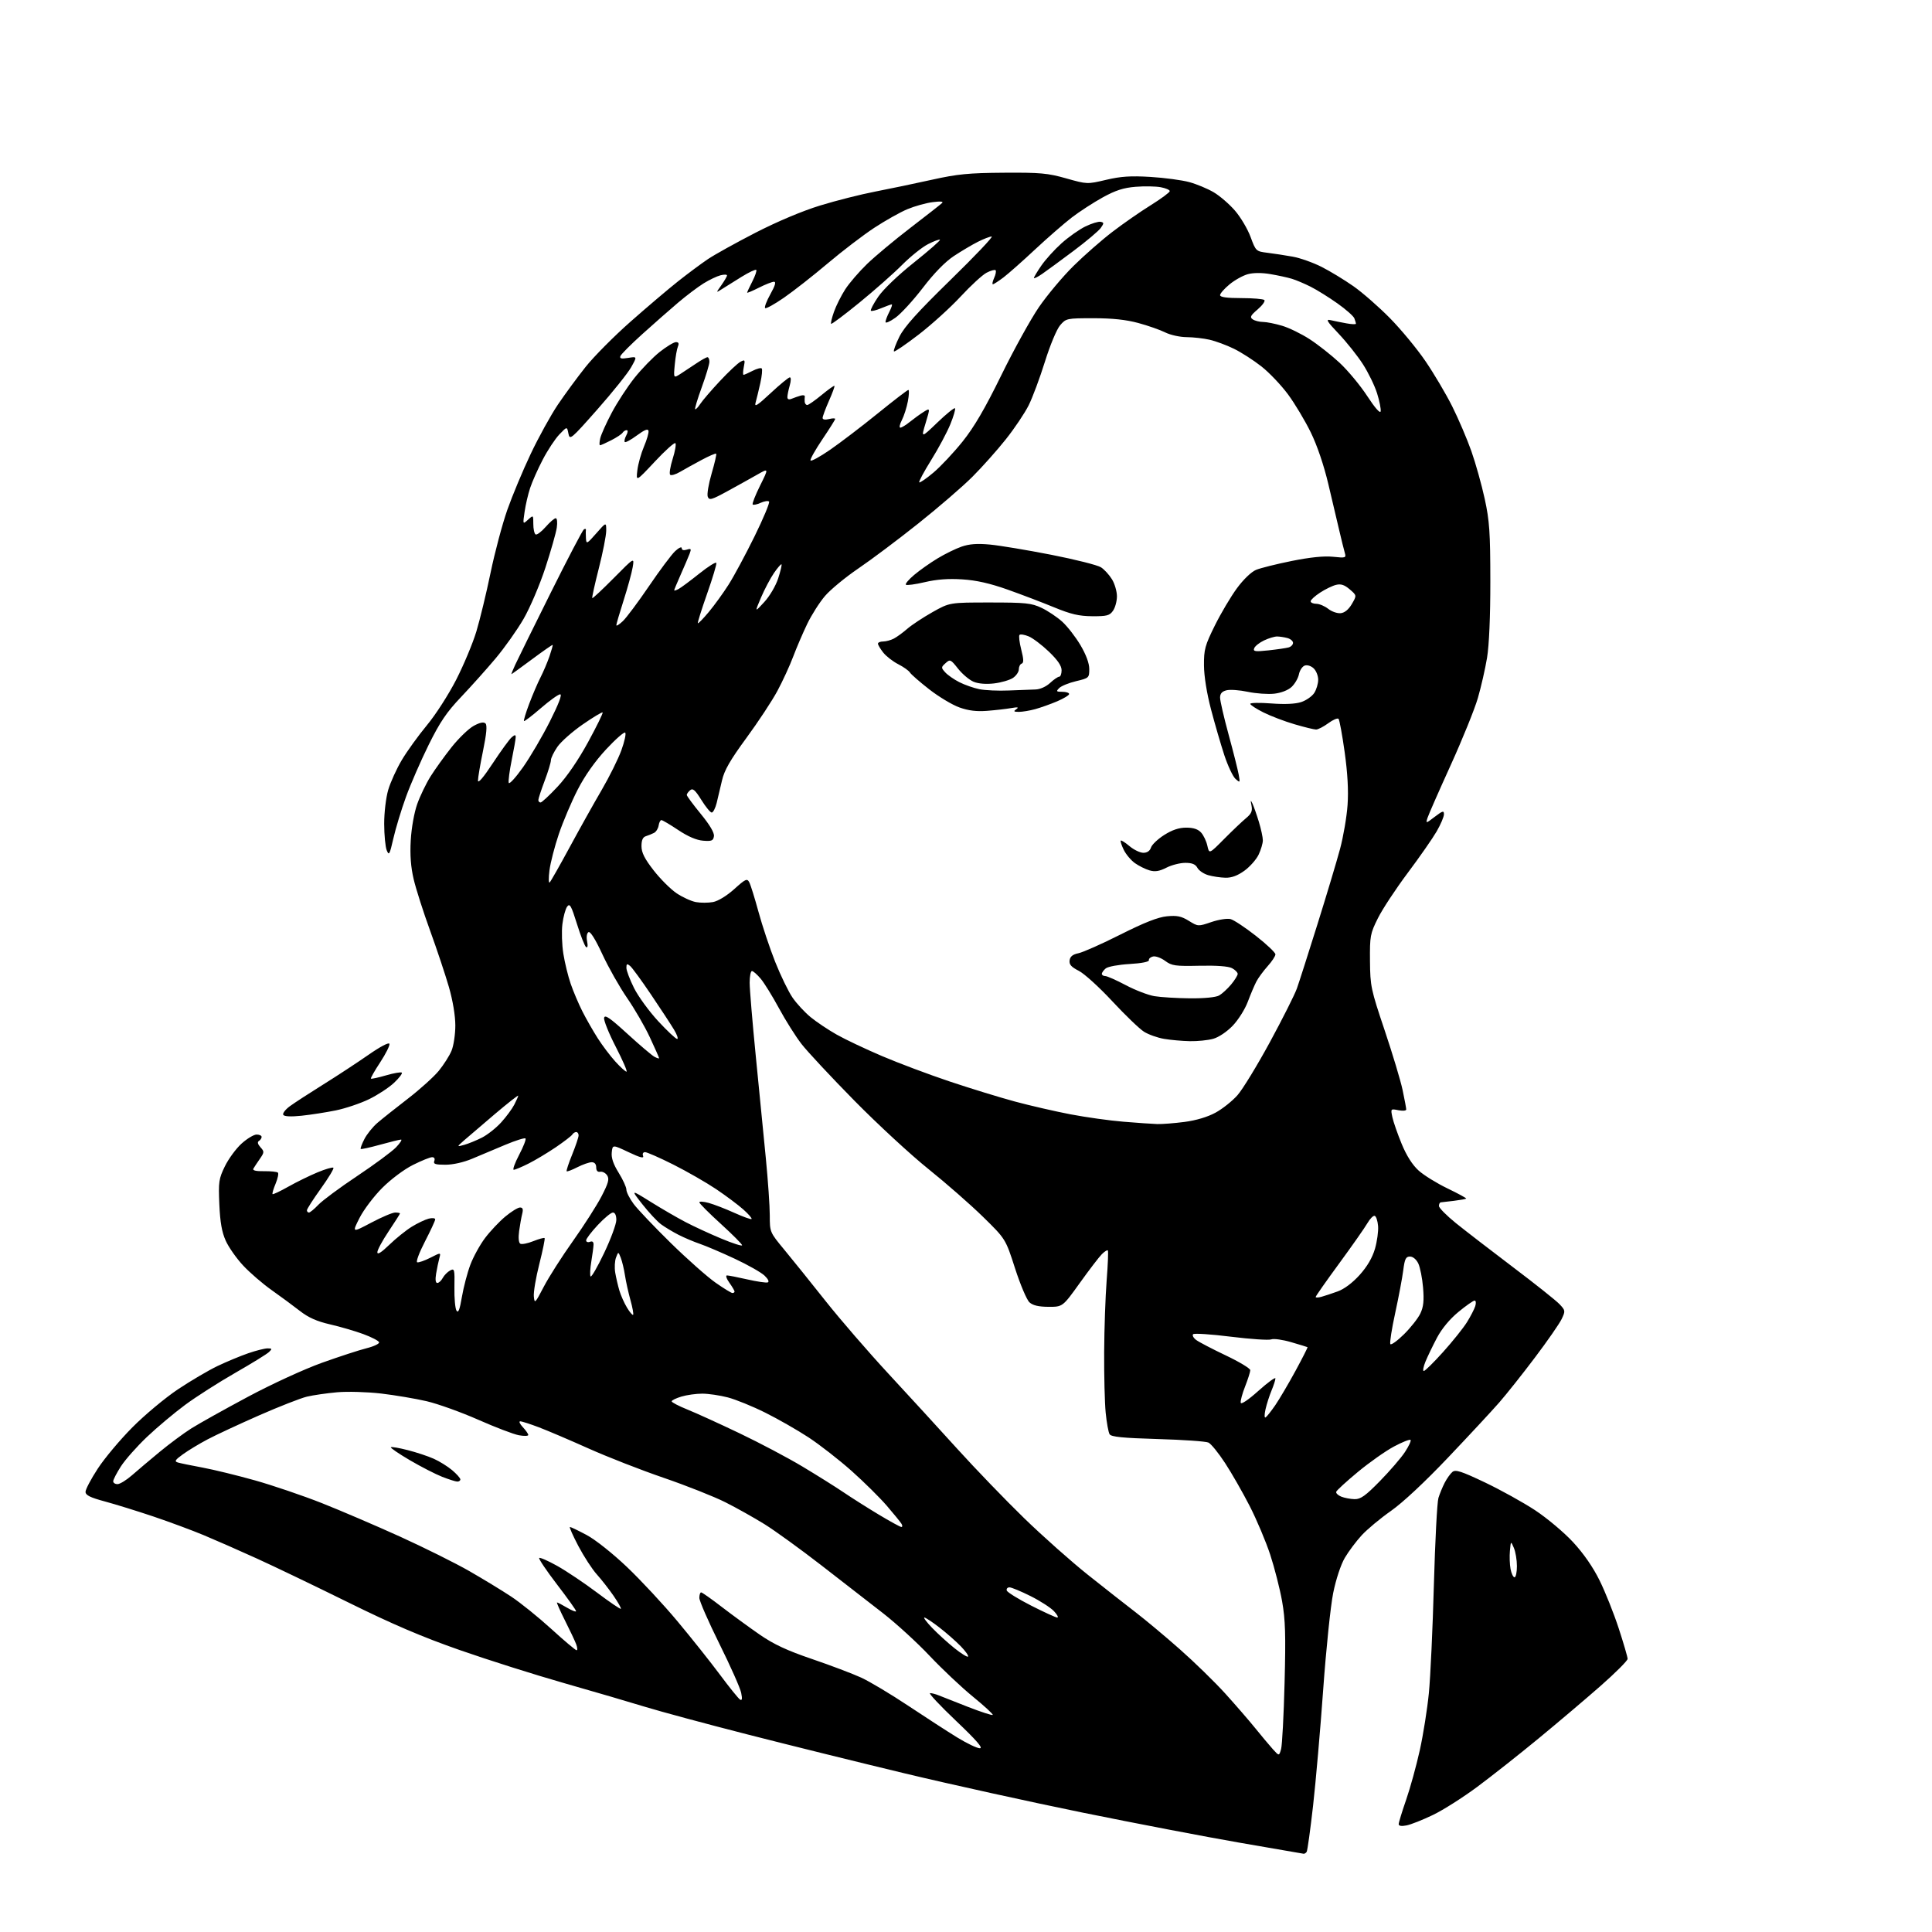 <?xml version="1.0" encoding="UTF-8" standalone="no"?>
<svg 
  version="1.1" 
  xmlns="http://www.w3.org/2000/svg" 
  xmlns:xlink="http://www.w3.org/1999/xlink" 
  xmlns:svg="http://www.w3.org/2000/svg"
  xmlns:rdf="http://www.w3.org/1999/02/22-rdf-syntax-ns#"
  xmlns:cc="http://creativecommons.org/ns#"
  xmlns:dc="http://purl.org/dc/elements/1.1/"
  viewBox="0 0 768 768"
  width="768"
  height="768"
>
<style>svg {background-color: white; }</style>"
<path stroke="none" fill="black" fill-rule="evenodd" d="M518.19,736.89C517.81,736.83 506.48,734.87 493.00,732.54C479.52,730.21 451.40,724.82 430.50,720.57C409.60,716.31 377.65,709.27 359.50,704.91C341.35,700.55 313.23,693.59 297.00,689.43C280.77,685.28 262.55,680.36 256.50,678.51C250.45,676.65 235.97,672.41 224.32,669.09C212.67,665.77 194.00,659.86 182.82,655.95C167.90,650.74 156.12,645.71 138.50,637.01C125.30,630.50 108.88,622.61 102.00,619.49C95.12,616.36 85.67,612.21 81.00,610.26C76.33,608.31 67.33,604.98 61.00,602.84C54.67,600.71 46.01,598.02 41.75,596.87C35.81,595.27 34.00,594.37 34.00,593.02C34.00,592.05 36.19,587.90 38.87,583.80C41.54,579.70 47.73,572.32 52.62,567.40C57.50,562.47 65.65,555.68 70.71,552.29C75.78,548.91 82.88,544.73 86.48,543.01C90.09,541.29 95.58,539.01 98.68,537.94C101.78,536.87 105.24,536.00 106.37,536.00C108.17,536.00 108.25,536.18 106.96,537.43C106.16,538.22 100.10,541.96 93.50,545.74C86.90,549.52 77.93,555.25 73.58,558.47C69.22,561.70 62.38,567.44 58.38,571.24C54.39,575.04 49.74,580.29 48.06,582.91C46.38,585.53 45.00,588.20 45.00,588.84C45.00,589.48 45.79,589.98 46.75,589.96C47.71,589.94 50.30,588.34 52.50,586.41C54.70,584.48 59.65,580.30 63.50,577.12C67.35,573.94 72.97,569.77 76.00,567.85C79.03,565.93 89.15,560.28 98.50,555.28C108.13,550.13 120.92,544.26 128.00,541.72C134.88,539.26 142.87,536.65 145.77,535.93C148.67,535.20 150.88,534.14 150.69,533.56C150.50,532.98 147.68,531.52 144.42,530.32C141.17,529.12 135.21,527.38 131.20,526.46C125.93,525.25 122.58,523.75 119.20,521.11C116.61,519.09 111.58,515.38 108.00,512.85C104.42,510.32 99.33,505.93 96.68,503.09C94.03,500.26 90.90,495.81 89.74,493.22C88.19,489.79 87.50,485.84 87.19,478.75C86.80,469.77 86.98,468.57 89.41,463.59C90.87,460.61 93.85,456.56 96.03,454.59C98.22,452.62 100.90,451.00 102.00,451.00C103.10,451.00 104.00,451.42 104.00,451.94C104.00,452.46 103.52,453.18 102.93,453.54C102.23,453.97 102.44,454.83 103.54,456.05C105.11,457.78 105.09,458.07 103.27,460.70C102.20,462.24 101.05,463.98 100.71,464.57C100.31,465.28 101.77,465.62 104.97,465.57C107.64,465.53 110.12,465.79 110.47,466.14C110.83,466.49 110.41,468.48 109.55,470.55C108.68,472.61 108.14,474.47 108.35,474.68C108.55,474.88 111.37,473.55 114.61,471.72C117.85,469.89 123.08,467.33 126.24,466.02C129.39,464.71 132.23,463.89 132.53,464.20C132.84,464.50 130.59,468.23 127.54,472.48C124.49,476.73 122.00,480.61 122.00,481.11C122.00,481.60 122.37,482.00 122.81,482.00C123.26,482.00 124.95,480.61 126.56,478.91C128.18,477.21 135.12,472.06 142.00,467.48C148.88,462.89 155.82,457.76 157.44,456.07C159.05,454.38 159.94,453.00 159.42,453.00C158.89,453.00 155.15,453.92 151.10,455.04C147.06,456.16 143.58,456.92 143.39,456.72C143.19,456.52 143.85,454.76 144.85,452.80C145.85,450.84 148.20,447.92 150.08,446.32C151.96,444.71 157.41,440.38 162.19,436.70C166.97,433.01 172.47,428.04 174.42,425.67C176.36,423.29 178.64,419.71 179.48,417.71C180.32,415.70 181.00,411.18 181.00,407.64C181.00,403.74 180.00,397.75 178.45,392.36C177.04,387.49 173.69,377.43 170.99,370.00C168.29,362.57 165.34,353.35 164.44,349.50C163.30,344.65 162.94,339.89 163.28,334.00C163.56,329.12 164.65,323.01 165.84,319.65C166.98,316.43 169.37,311.48 171.14,308.65C172.92,305.82 176.69,300.57 179.53,296.99C182.38,293.41 186.34,289.60 188.33,288.52C190.83,287.17 192.29,286.89 193.00,287.60C193.71,288.31 193.40,291.69 192.02,298.43C190.91,303.81 190.00,309.15 190.00,310.29C190.00,311.59 192.17,309.06 195.92,303.36C199.18,298.42 202.55,293.79 203.42,293.07C204.68,292.02 205.00,292.01 205.00,293.03C205.00,293.73 204.29,297.83 203.41,302.14C202.54,306.45 202.01,310.53 202.23,311.20C202.46,311.88 205.02,309.07 207.92,304.97C210.81,300.86 215.62,292.66 218.60,286.75C222.08,279.84 223.54,276.00 222.68,276.00C221.95,276.00 218.50,278.47 215.00,281.50C211.51,284.52 208.49,286.83 208.29,286.62C208.09,286.42 209.01,283.35 210.35,279.81C211.68,276.27 213.71,271.53 214.86,269.28C216.01,267.03 217.61,263.25 218.43,260.88C219.24,258.51 219.81,256.48 219.69,256.36C219.57,256.24 215.88,258.81 211.49,262.07C207.10,265.33 203.41,268.00 203.30,268.00C203.18,268.00 203.86,266.31 204.81,264.25C205.76,262.19 212.08,249.36 218.86,235.75C225.63,222.14 231.60,210.75 232.11,210.43C232.63,210.11 232.99,210.22 232.91,210.68C232.83,211.13 232.84,212.62 232.92,214.00C233.08,216.37 233.29,216.27 237.04,212.00C240.99,207.50 240.99,207.50 240.98,211.00C240.96,212.93 239.64,219.66 238.03,225.97C236.42,232.28 235.25,237.59 235.43,237.77C235.61,237.95 239.45,234.36 243.97,229.80C252.18,221.50 252.18,221.50 251.50,225.50C251.13,227.70 249.51,233.60 247.91,238.60C246.31,243.61 245.00,248.08 245.00,248.53C245.00,248.98 246.16,248.26 247.58,246.92C249.00,245.59 253.68,239.32 257.98,233.00C262.27,226.68 266.96,220.41 268.39,219.08C269.83,217.74 271.00,217.21 271.00,217.89C271.00,218.68 271.73,218.90 273.00,218.50C274.75,217.94 274.89,218.15 274.11,220.18C273.62,221.46 272.04,225.14 270.61,228.37C269.17,231.61 268.00,234.43 268.00,234.66C268.00,234.89 268.79,234.65 269.75,234.13C270.71,233.62 274.41,230.87 277.97,228.02C281.54,225.17 284.59,223.26 284.76,223.77C284.93,224.28 283.27,229.81 281.07,236.05C278.87,242.30 277.22,247.56 277.41,247.74C277.59,247.93 279.55,245.92 281.74,243.29C283.94,240.66 287.49,235.76 289.62,232.41C291.75,229.07 296.40,220.42 299.95,213.20C303.50,205.98 306.09,199.76 305.71,199.37C305.32,198.99 303.82,199.22 302.37,199.88C300.93,200.53 299.50,200.84 299.21,200.54C298.92,200.25 300.24,196.87 302.15,193.03C305.61,186.05 305.61,186.05 301.06,188.65C298.55,190.08 293.24,193.03 289.25,195.21C282.83,198.72 281.93,198.97 281.34,197.45C280.98,196.50 281.67,192.36 282.88,188.24C284.09,184.12 284.91,180.57 284.69,180.35C284.47,180.13 281.86,181.25 278.89,182.84C275.93,184.42 272.07,186.56 270.31,187.59C268.56,188.62 266.79,189.13 266.39,188.72C265.98,188.31 266.43,185.47 267.40,182.40C268.37,179.33 268.85,176.53 268.47,176.16C268.09,175.80 264.41,179.10 260.30,183.50C252.81,191.50 252.81,191.50 253.36,186.94C253.66,184.43 254.85,180.19 255.99,177.51C257.14,174.84 257.95,172.03 257.79,171.28C257.58,170.31 256.25,170.83 253.20,173.07C250.84,174.82 248.67,176.00 248.37,175.71C248.08,175.41 248.34,174.23 248.95,173.09C249.63,171.82 249.68,171.00 249.09,171.00C248.56,171.00 247.84,171.46 247.49,172.01C247.15,172.57 245.11,173.92 242.97,175.01C240.83,176.11 238.83,177.00 238.52,177.00C238.21,177.00 238.25,175.76 238.60,174.25C238.95,172.74 241.00,168.16 243.17,164.08C245.33,159.99 249.41,153.75 252.23,150.20C255.06,146.66 259.57,142.01 262.27,139.88C264.97,137.75 267.86,136.00 268.70,136.00C269.76,136.00 269.99,136.53 269.48,137.75C269.07,138.71 268.51,141.96 268.23,144.96C267.72,150.41 267.72,150.41 270.61,148.55C272.20,147.52 275.07,145.63 276.98,144.34C278.90,143.05 280.81,142.00 281.23,142.00C281.65,142.00 282.00,142.81 282.00,143.81C282.00,144.80 280.63,149.36 278.96,153.94C277.29,158.52 276.11,162.44 276.33,162.66C276.55,162.88 277.46,161.94 278.36,160.57C279.26,159.20 282.77,155.11 286.16,151.49C289.55,147.86 293.22,144.42 294.31,143.83C296.14,142.86 296.25,143.02 295.67,145.89C295.33,147.60 295.29,149.00 295.57,149.00C295.86,149.00 297.47,148.29 299.14,147.43C300.82,146.56 302.46,146.13 302.79,146.46C303.13,146.79 302.88,149.41 302.24,152.28C301.60,155.15 300.76,158.62 300.37,160.00C299.80,162.02 300.96,161.29 306.37,156.25C310.06,152.81 313.48,150.00 313.97,150.00C314.48,150.00 314.47,151.37 313.93,153.24C313.42,155.03 313.00,157.10 313.00,157.85C313.00,158.76 313.59,158.97 314.75,158.49C315.71,158.10 317.31,157.54 318.29,157.26C319.28,156.98 320.01,157.14 319.92,157.62C319.84,158.11 319.82,159.06 319.88,159.75C319.95,160.44 320.40,161.00 320.89,161.00C321.38,161.00 323.94,159.21 326.59,157.03C329.23,154.85 331.53,153.20 331.71,153.38C331.88,153.55 330.90,156.25 329.51,159.37C328.13,162.50 327.00,165.54 327.00,166.14C327.00,166.79 327.99,166.97 329.50,166.59C330.87,166.24 332.00,166.22 332.00,166.53C332.00,166.84 329.72,170.47 326.93,174.60C324.15,178.73 322.01,182.52 322.18,183.03C322.36,183.54 325.88,181.62 330.00,178.78C334.12,175.93 342.66,169.42 348.97,164.30C355.28,159.19 360.73,155.00 361.09,155.00C361.45,155.00 361.36,157.02 360.90,159.49C360.44,161.95 359.36,165.33 358.51,166.99C357.65,168.64 357.38,170.00 357.90,170.00C358.42,170.00 360.12,168.97 361.67,167.71C363.23,166.45 365.69,164.67 367.14,163.75C369.79,162.09 369.79,162.09 367.96,168.15C366.12,174.20 366.12,174.20 372.60,167.98C376.17,164.55 379.33,161.99 379.62,162.29C379.91,162.58 379.08,165.45 377.77,168.66C376.46,171.87 373.04,178.27 370.16,182.88C367.29,187.49 365.15,191.48 365.41,191.74C365.67,192.00 368.21,190.26 371.06,187.86C373.91,185.46 379.12,179.91 382.64,175.52C387.26,169.75 391.52,162.46 398.03,149.17C402.98,139.06 409.71,126.88 412.99,122.09C416.28,117.30 422.46,109.93 426.73,105.72C431.00,101.50 437.96,95.41 442.18,92.18C446.40,88.94 453.26,84.17 457.43,81.58C461.59,78.98 465.00,76.46 465.00,75.97C465.00,75.49 463.38,74.79 461.40,74.42C459.43,74.05 454.95,73.97 451.45,74.25C446.63,74.64 443.48,75.65 438.37,78.46C434.67,80.50 429.12,84.10 426.03,86.47C422.95,88.85 416.39,94.56 411.46,99.16C406.53,103.77 400.88,108.77 398.91,110.27C396.93,111.77 395.03,113.00 394.68,113.00C394.33,113.00 394.56,111.87 395.18,110.50C395.81,109.12 396.07,107.74 395.76,107.42C395.44,107.11 393.84,107.55 392.20,108.40C390.56,109.24 385.91,113.52 381.86,117.89C377.81,122.26 370.30,129.06 365.17,133.01C360.04,136.95 355.63,139.96 355.36,139.69C355.09,139.42 356.06,136.79 357.52,133.85C359.51,129.86 364.68,124.12 377.84,111.27C387.55,101.80 394.92,94.04 394.21,94.02C393.50,94.01 391.03,94.96 388.71,96.13C386.39,97.30 382.10,99.85 379.16,101.79C375.74,104.05 371.31,108.58 366.85,114.41C363.02,119.41 358.11,124.76 355.94,126.30C353.77,127.85 352.00,128.61 352.00,128.01C352.00,127.40 352.69,125.57 353.53,123.95C354.36,122.33 354.80,121.00 354.49,121.00C354.19,121.00 352.31,121.68 350.31,122.51C348.32,123.35 346.46,123.80 346.19,123.52C345.91,123.24 347.21,120.75 349.09,117.99C351.10,115.04 356.95,109.42 363.30,104.37C369.24,99.63 373.89,95.56 373.65,95.31C373.40,95.06 371.27,95.84 368.93,97.04C366.58,98.23 361.93,101.96 358.58,105.32C355.24,108.68 347.62,115.41 341.65,120.28C335.68,125.15 330.61,128.95 330.39,128.72C330.16,128.50 330.67,126.35 331.52,123.95C332.36,121.55 334.37,117.54 335.98,115.04C337.59,112.54 341.52,107.98 344.70,104.91C347.89,101.83 355.68,95.34 362.00,90.49C368.32,85.64 373.95,81.23 374.50,80.70C375.14,80.08 373.79,79.96 370.72,80.36C368.09,80.69 363.59,81.95 360.72,83.15C357.85,84.34 351.90,87.69 347.50,90.58C343.10,93.48 334.77,99.84 329.00,104.72C323.23,109.60 315.41,115.73 311.63,118.34C307.85,120.96 304.48,122.81 304.14,122.47C303.79,122.12 304.74,119.63 306.25,116.92C308.14,113.54 308.58,112.00 307.67,112.00C306.94,112.00 304.24,113.06 301.67,114.36C299.10,115.66 297.00,116.55 297.00,116.32C297.00,116.10 297.93,114.09 299.07,111.86C300.21,109.63 300.91,107.57 300.62,107.29C300.33,107.00 297.72,108.23 294.80,110.03C291.89,111.82 288.38,114.01 287.02,114.89C284.53,116.50 284.53,116.50 286.77,113.35C287.99,111.61 289.00,109.87 289.00,109.49C289.00,109.10 287.84,109.07 286.42,109.43C285.00,109.79 281.96,111.24 279.67,112.66C277.38,114.09 272.80,117.54 269.50,120.35C266.20,123.15 259.82,128.76 255.32,132.82C250.82,136.88 246.91,140.80 246.63,141.53C246.24,142.54 246.97,142.72 249.71,142.27C253.30,141.69 253.30,141.69 250.90,145.97C249.58,148.33 243.55,155.86 237.50,162.71C226.92,174.69 226.48,175.06 225.95,172.33C225.41,169.50 225.41,169.50 222.36,172.69C220.68,174.44 217.71,178.94 215.76,182.69C213.80,186.43 211.54,191.53 210.73,194.00C209.91,196.47 208.92,200.75 208.53,203.49C207.80,208.49 207.80,208.49 209.90,206.59C212.00,204.69 212.00,204.70 212.00,208.29C212.00,210.26 212.40,212.13 212.90,212.44C213.39,212.74 215.18,211.42 216.87,209.50C218.56,207.57 220.37,206.00 220.91,206.00C221.46,206.00 221.64,207.62 221.33,209.75C221.03,211.81 218.98,219.01 216.78,225.74C214.57,232.49 210.69,241.58 208.14,246.00C205.59,250.41 200.57,257.49 197.00,261.74C193.43,265.99 187.25,272.88 183.29,277.06C177.56,283.08 174.91,286.99 170.41,296.07C167.30,302.36 163.23,311.68 161.38,316.79C159.52,321.91 157.27,329.33 156.37,333.29C154.89,339.77 154.63,340.24 153.73,338.00C153.18,336.62 152.73,331.90 152.72,327.50C152.71,323.03 153.42,317.07 154.32,314.00C155.21,310.98 157.64,305.63 159.72,302.13C161.80,298.63 166.30,292.40 169.71,288.28C173.17,284.13 178.34,276.07 181.37,270.15C184.36,264.29 187.96,255.68 189.37,251.00C190.78,246.32 193.32,235.85 195.00,227.72C196.68,219.59 199.68,208.34 201.65,202.72C203.63,197.10 207.81,187.07 210.96,180.44C214.10,173.81 218.96,165.01 221.75,160.87C224.54,156.74 229.49,150.00 232.76,145.89C236.02,141.78 244.05,133.69 250.60,127.91C257.14,122.13 265.65,114.91 269.50,111.86C273.35,108.81 278.68,104.85 281.34,103.05C284.00,101.25 292.55,96.51 300.34,92.50C308.99,88.06 318.97,83.85 326.00,81.70C332.32,79.75 342.23,77.25 348.00,76.14C353.77,75.02 363.90,72.91 370.50,71.44C380.63,69.19 385.07,68.76 399.00,68.66C413.52,68.56 416.50,68.83 423.83,70.91C432.13,73.25 432.18,73.26 439.69,71.49C445.57,70.10 449.47,69.85 457.37,70.33C462.94,70.67 469.87,71.60 472.76,72.39C475.66,73.18 480.01,74.99 482.43,76.41C484.85,77.83 488.68,81.13 490.93,83.74C493.19,86.36 495.98,91.07 497.13,94.21C499.21,99.85 499.29,99.92 503.87,100.49C506.42,100.81 510.91,101.49 513.85,102.02C516.79,102.54 521.97,104.38 525.35,106.09C528.73,107.80 534.42,111.26 538.00,113.77C541.58,116.28 548.10,121.98 552.50,126.45C556.90,130.92 563.26,138.60 566.62,143.53C569.99,148.47 574.78,156.55 577.26,161.50C579.74,166.45 583.17,174.47 584.88,179.31C586.59,184.16 588.98,192.71 590.20,198.31C592.11,207.12 592.41,211.56 592.43,231.00C592.44,245.11 591.95,256.48 591.12,261.50C590.39,265.90 588.75,273.10 587.47,277.50C586.19,281.90 581.34,293.89 576.68,304.14C572.02,314.39 567.87,323.83 567.46,325.11C566.73,327.42 566.77,327.41 570.36,324.67C573.50,322.28 574.00,322.14 573.99,323.70C573.99,324.69 572.68,327.75 571.09,330.50C569.50,333.25 564.33,340.68 559.59,347.00C554.86,353.32 549.52,361.42 547.74,365.00C544.68,371.14 544.51,372.06 544.59,382.00C544.68,392.01 544.95,393.29 550.40,409.50C553.54,418.85 556.77,429.57 557.56,433.32C558.35,437.06 559.00,440.54 559.00,441.04C559.00,441.54 557.60,441.67 555.89,441.33C552.80,440.71 552.78,440.73 553.49,444.10C553.89,445.97 555.55,450.74 557.18,454.70C559.12,459.41 561.45,463.07 563.91,465.30C565.99,467.18 571.17,470.38 575.43,472.43C579.69,474.48 583.02,476.30 582.84,476.47C582.65,476.64 580.48,477.03 578.00,477.34C575.52,477.65 573.16,477.92 572.75,477.95C572.34,477.98 572.00,478.62 572.00,479.39C572.00,480.15 575.04,483.22 578.75,486.22C582.46,489.21 592.71,497.11 601.51,503.77C610.32,510.42 618.61,517.03 619.94,518.44C622.28,520.92 622.31,521.13 620.77,524.36C619.89,526.20 615.13,533.06 610.19,539.60C605.26,546.15 598.86,554.20 595.98,557.50C593.10,560.80 583.96,570.64 575.66,579.37C566.45,589.08 557.61,597.33 552.93,600.61C548.73,603.55 543.49,607.91 541.29,610.30C539.10,612.68 536.08,616.72 534.58,619.27C532.99,621.99 531.07,627.78 529.97,633.21C528.93,638.32 527.14,655.55 526.00,671.50C524.86,687.45 523.04,708.31 521.96,717.86C520.87,727.41 519.74,735.62 519.43,736.11C519.13,736.60 518.57,736.95 518.19,736.89zM559.16,725.62C557.11,726.03 556.00,725.85 556.00,725.12C556.00,724.50 557.33,720.15 558.96,715.45C560.59,710.76 563.03,701.87 564.40,695.71C565.76,689.54 567.38,679.33 568.00,673.00C568.62,666.67 569.52,647.33 569.99,630.00C570.47,612.67 571.28,597.12 571.80,595.44C572.32,593.76 573.45,591.03 574.31,589.37C575.17,587.71 576.54,585.79 577.37,585.11C578.60,584.09 580.88,584.82 590.24,589.27C596.50,592.25 605.49,597.23 610.22,600.34C614.95,603.46 621.74,609.16 625.31,613.02C629.49,617.53 633.26,622.97 635.87,628.27C638.11,632.80 641.53,641.36 643.47,647.31C645.41,653.25 647.00,658.70 647.00,659.42C647.00,660.14 642.16,664.98 636.25,670.18C630.34,675.37 619.20,684.81 611.50,691.15C603.80,697.49 592.86,706.12 587.19,710.33C581.52,714.54 573.61,719.56 569.60,721.48C565.60,723.41 560.90,725.27 559.16,725.62zM509.25,695.30C509.68,693.76 510.31,681.92 510.64,669.00C511.14,649.84 510.95,643.84 509.65,636.50C508.77,631.55 506.64,623.23 504.93,618.00C503.21,612.77 499.54,604.08 496.78,598.69C494.01,593.29 489.61,585.59 486.99,581.59C484.38,577.58 481.40,573.92 480.37,573.44C479.34,572.96 470.27,572.33 460.21,572.04C446.26,571.63 441.72,571.18 441.08,570.13C440.62,569.38 439.92,565.55 439.53,561.63C439.14,557.71 438.87,546.85 438.92,537.50C438.97,528.15 439.42,515.33 439.91,509.00C440.41,502.68 440.62,497.30 440.38,497.06C440.14,496.81 439.07,497.49 438.00,498.56C436.93,499.62 432.99,504.77 429.24,510.00C422.43,519.50 422.43,519.50 416.79,519.48C412.85,519.46 410.58,518.93 409.23,517.70C408.16,516.74 405.59,510.67 403.51,504.23C399.74,492.50 399.74,492.50 390.75,483.70C385.81,478.86 376.08,470.34 369.14,464.77C362.19,459.21 348.93,446.97 339.68,437.58C330.43,428.18 320.95,418.02 318.61,415.00C316.27,411.98 312.24,405.58 309.65,400.79C307.06,396.00 303.79,390.71 302.38,389.04C300.97,387.37 299.41,386.00 298.91,386.00C298.41,386.00 298.00,388.08 298.00,390.62C298.00,393.16 299.10,406.32 300.44,419.87C301.79,433.41 303.59,451.71 304.44,460.52C305.30,469.34 306.00,479.53 306.00,483.18C306.00,489.79 306.03,489.85 311.75,496.76C314.91,500.58 322.28,509.73 328.12,517.10C333.96,524.47 345.21,537.48 353.12,546.02C361.03,554.56 373.40,568.06 380.61,576.02C387.83,583.98 399.75,596.35 407.11,603.50C414.48,610.65 425.90,620.80 432.50,626.05C439.10,631.30 447.65,638.02 451.50,640.97C455.35,643.93 463.23,650.51 469.00,655.61C474.77,660.70 482.89,668.61 487.03,673.18C491.17,677.76 496.56,683.98 499.00,687.00C501.44,690.02 504.57,693.76 505.95,695.30C508.46,698.09 508.46,698.09 509.25,695.30zM389.50,694.96C390.92,694.96 388.16,691.78 380.00,684.03C373.68,678.02 369.04,673.07 369.70,673.05C370.36,673.02 371.94,673.43 373.20,673.95C374.47,674.47 379.70,676.53 384.83,678.53C389.97,680.53 394.37,681.96 394.63,681.71C394.88,681.46 391.35,678.20 386.79,674.48C382.23,670.76 374.47,663.44 369.55,658.23C364.63,653.01 356.30,645.39 351.05,641.30C345.80,637.21 334.75,628.63 326.50,622.24C318.25,615.85 308.10,608.50 303.94,605.91C299.78,603.33 292.74,599.38 288.30,597.15C283.86,594.92 272.86,590.56 263.86,587.47C254.86,584.39 241.43,579.14 234.00,575.81C226.57,572.48 217.68,568.69 214.23,567.38C210.78,566.07 207.44,565.00 206.80,565.00C206.17,565.00 206.63,566.04 207.83,567.31C209.02,568.59 210.00,569.99 210.00,570.43C210.00,570.86 208.31,570.91 206.25,570.53C204.19,570.15 196.92,567.38 190.09,564.36C183.27,561.35 174.04,558.04 169.59,557.00C165.14,555.97 157.00,554.60 151.50,553.95C145.97,553.31 138.15,553.08 134.00,553.45C129.88,553.82 124.47,554.60 122.00,555.19C119.53,555.78 110.97,559.13 103.00,562.63C95.03,566.14 85.80,570.43 82.50,572.18C79.20,573.92 74.79,576.59 72.71,578.10C69.58,580.36 69.23,580.93 70.71,581.37C71.69,581.66 76.12,582.57 80.54,583.39C84.96,584.21 94.37,586.51 101.45,588.50C108.53,590.50 120.43,594.55 127.91,597.50C135.38,600.46 149.41,606.47 159.09,610.86C168.76,615.26 181.13,621.41 186.59,624.55C192.04,627.68 199.51,632.22 203.18,634.65C206.85,637.07 214.04,642.87 219.15,647.53C224.26,652.19 228.78,656.00 229.20,656.00C229.61,656.00 229.54,654.92 229.04,653.60C228.54,652.28 226.52,648.00 224.55,644.10C222.58,640.19 221.18,637.00 221.43,637.00C221.68,637.00 223.49,637.94 225.44,639.10C227.40,640.25 229.00,640.87 229.00,640.46C229.00,640.05 225.58,635.26 221.39,629.80C217.21,624.34 214.04,619.63 214.34,619.32C214.65,619.02 217.87,620.44 221.51,622.47C225.15,624.51 232.24,629.26 237.27,633.04C242.30,636.83 246.59,639.74 246.80,639.53C247.02,639.32 245.71,636.99 243.90,634.36C242.09,631.73 239.10,627.91 237.26,625.86C235.41,623.82 232.11,618.74 229.91,614.58C227.72,610.41 226.21,607.00 226.57,607.00C226.93,607.00 229.92,608.44 233.22,610.20C236.64,612.02 243.52,617.48 249.22,622.90C254.72,628.13 263.75,637.83 269.28,644.46C274.81,651.08 282.42,660.64 286.18,665.70C289.94,670.76 293.54,675.21 294.17,675.60C294.99,676.11 295.12,675.35 294.63,672.92C294.26,671.06 290.37,662.30 285.98,653.46C281.59,644.61 278.00,636.39 278.00,635.19C278.00,633.98 278.32,633.00 278.71,633.00C279.10,633.00 282.81,635.61 286.96,638.81C291.11,642.00 297.88,646.94 302.00,649.79C307.61,653.66 312.84,656.10 322.80,659.49C330.11,661.98 338.88,665.30 342.30,666.86C345.71,668.43 354.12,673.46 361.00,678.04C367.88,682.62 376.65,688.30 380.50,690.66C384.35,693.02 388.40,694.96 389.50,694.96zM384.81,658.52C385.12,658.22 383.82,656.37 381.93,654.42C380.04,652.47 376.21,649.10 373.41,646.94C370.61,644.77 367.93,643.00 367.45,643.00C366.98,643.00 368.37,644.85 370.55,647.12C372.72,649.38 376.70,653.00 379.38,655.15C382.07,657.31 384.51,658.82 384.81,658.52zM420.28,643.00C420.87,643.00 420.28,641.86 418.97,640.47C417.66,639.07 413.47,636.37 409.66,634.47C405.85,632.56 402.08,631.00 401.28,631.00C400.49,631.00 400.00,631.56 400.20,632.25C400.40,632.94 404.77,635.64 409.89,638.25C415.02,640.86 419.70,643.00 420.28,643.00zM602.05,627.00C602.57,627.00 603.00,625.00 603.00,622.57C603.00,620.13 602.45,616.86 601.79,615.32C600.58,612.50 600.58,612.50 600.22,616.46C600.02,618.63 600.13,621.89 600.47,623.71C600.81,625.52 601.52,627.00 602.05,627.00zM358.31,607.00C358.75,607.00 358.78,606.44 358.37,605.75C357.96,605.06 355.35,601.85 352.56,598.61C349.78,595.37 343.45,589.11 338.50,584.70C333.55,580.30 325.86,574.31 321.42,571.39C316.97,568.48 309.22,564.04 304.18,561.54C299.15,559.03 292.45,556.31 289.31,555.49C286.16,554.67 281.59,554.00 279.16,554.00C276.72,554.00 272.99,554.52 270.87,555.16C268.74,555.80 267.00,556.65 267.00,557.05C267.00,557.46 269.81,558.92 273.25,560.31C276.69,561.69 286.02,565.95 294.00,569.76C301.98,573.57 313.23,579.52 319.00,582.98C324.77,586.44 332.08,591.02 335.24,593.16C338.39,595.30 344.69,599.29 349.24,602.03C353.78,604.76 357.86,607.00 358.31,607.00zM538.47,595.94C540.87,595.99 542.79,594.62 548.54,588.75C552.45,584.76 556.92,579.58 558.47,577.23C560.02,574.88 561.03,572.70 560.72,572.38C560.40,572.07 557.43,573.25 554.11,575.02C550.80,576.79 544.35,581.33 539.79,585.11C535.23,588.89 531.35,592.44 531.17,593.00C530.98,593.55 531.88,594.42 533.17,594.94C534.45,595.45 536.83,595.90 538.47,595.94zM181.75,588.95C181.06,588.93 178.37,588.07 175.76,587.05C173.15,586.03 167.39,583.07 162.96,580.48C158.53,577.88 155.12,575.55 155.37,575.30C155.62,575.05 158.63,575.56 162.05,576.44C165.48,577.31 170.13,578.85 172.39,579.86C174.65,580.86 177.96,582.92 179.75,584.43C181.54,585.94 183.00,587.59 183.00,588.09C183.00,588.59 182.44,588.98 181.75,588.95zM503.10,563.44C503.58,563.14 505.31,560.96 506.94,558.59C508.57,556.21 512.18,550.09 514.96,544.98C517.74,539.86 519.90,535.61 519.76,535.52C519.62,535.43 516.72,534.54 513.32,533.55C509.93,532.55 506.33,532.04 505.33,532.43C504.33,532.81 497.11,532.33 489.30,531.36C481.48,530.38 474.73,529.94 474.29,530.37C473.86,530.81 474.40,531.84 475.50,532.66C476.60,533.48 481.89,536.24 487.25,538.79C492.61,541.33 497.00,543.98 497.00,544.67C497.00,545.36 496.08,548.26 494.96,551.11C493.83,553.97 493.04,556.89 493.21,557.61C493.38,558.39 496.24,556.47 500.25,552.87C503.96,549.55 507.00,547.33 507.00,547.94C507.00,548.56 506.30,550.73 505.45,552.77C504.60,554.81 503.52,558.17 503.06,560.23C502.58,562.38 502.59,563.75 503.10,563.44zM565.98,545.00C566.46,545.00 569.93,541.59 573.68,537.41C577.43,533.24 581.67,527.94 583.11,525.64C584.55,523.34 586.04,520.45 586.43,519.23C586.82,517.99 586.71,517.00 586.18,517.00C585.66,517.00 582.76,519.03 579.75,521.51C576.30,524.35 573.14,528.16 571.23,531.76C569.56,534.92 567.50,539.19 566.65,541.25C565.80,543.31 565.50,545.00 565.98,545.00zM558.09,530.41C560.76,527.78 563.70,524.05 564.61,522.14C565.87,519.48 566.12,517.02 565.69,511.83C565.38,508.09 564.52,503.78 563.80,502.26C563.01,500.62 561.67,499.50 560.49,499.50C558.84,499.50 558.39,500.42 557.81,505.00C557.42,508.02 555.98,515.65 554.61,521.95C553.24,528.24 552.37,533.80 552.68,534.29C552.99,534.79 555.42,533.04 558.09,530.41zM251.67,522.66C251.92,522.42 251.45,519.80 250.63,516.86C249.81,513.91 248.82,509.48 248.44,507.00C248.06,504.52 247.31,501.38 246.77,500.00C245.79,497.50 245.79,497.50 244.88,499.89C244.37,501.20 244.23,503.90 244.56,505.89C244.90,507.88 245.64,511.07 246.21,513.00C246.78,514.92 248.14,517.99 249.24,519.80C250.33,521.62 251.43,522.90 251.67,522.66zM183.62,515.50C184.28,511.65 185.78,505.92 186.97,502.76C188.16,499.60 190.79,494.82 192.82,492.13C194.84,489.44 198.46,485.61 200.84,483.62C203.23,481.63 205.87,480.00 206.70,480.00C207.82,480.00 208.05,480.66 207.59,482.50C207.24,483.88 206.69,486.97 206.36,489.37C206.00,492.00 206.18,494.00 206.82,494.39C207.39,494.74 209.72,494.30 211.98,493.39C214.23,492.49 216.27,491.93 216.49,492.16C216.71,492.38 215.77,497.00 214.40,502.42C213.02,507.84 212.03,513.67 212.21,515.39C212.50,518.34 212.71,518.13 216.16,511.50C218.17,507.65 223.39,499.45 227.78,493.29C232.16,487.12 237.26,479.14 239.12,475.55C241.85,470.28 242.28,468.69 241.37,467.26C240.74,466.29 239.51,465.63 238.62,465.79C237.56,465.99 237.00,465.38 237.00,464.04C237.00,462.75 236.35,462.00 235.21,462.00C234.23,462.00 231.67,462.89 229.53,463.98C227.39,465.08 225.47,465.80 225.26,465.60C225.06,465.39 226.04,462.40 227.45,458.94C228.85,455.48 230.00,452.06 230.00,451.33C230.00,450.60 229.58,450.00 229.06,450.00C228.54,450.00 227.84,450.45 227.50,451.00C227.16,451.56 224.19,453.83 220.92,456.06C217.64,458.28 212.76,461.21 210.08,462.55C207.40,463.90 204.77,465.00 204.23,465.00C203.69,465.00 204.65,462.33 206.36,459.07C208.07,455.81 209.21,452.88 208.89,452.55C208.56,452.23 204.97,453.36 200.90,455.06C196.83,456.77 190.92,459.25 187.77,460.58C184.29,462.05 180.08,463.00 177.05,463.00C173.03,463.00 172.17,462.71 172.64,461.50C172.99,460.59 172.64,460.00 171.77,460.00C170.97,460.00 167.55,461.38 164.16,463.08C160.65,464.83 155.41,468.75 151.95,472.21C148.62,475.54 144.55,480.92 142.91,484.17C139.93,490.07 139.93,490.07 147.55,486.04C151.74,483.82 156.03,482.00 157.09,482.00C158.14,482.00 159.00,482.17 159.00,482.37C159.00,482.57 156.97,485.75 154.50,489.45C152.03,493.14 150.00,496.89 150.00,497.79C150.00,498.89 151.56,497.91 154.75,494.83C157.36,492.30 161.38,489.07 163.67,487.65C165.96,486.24 169.00,484.79 170.42,484.43C171.84,484.07 173.00,484.20 173.00,484.72C173.00,485.23 171.16,489.20 168.91,493.55C166.67,497.89 165.28,501.59 165.84,501.78C166.40,501.97 168.75,501.15 171.07,499.97C175.28,497.82 175.28,497.82 174.64,500.16C174.29,501.45 173.72,504.19 173.37,506.25C172.97,508.68 173.13,510.00 173.84,510.00C174.44,510.00 175.41,509.11 175.99,508.02C176.57,506.94 177.89,505.60 178.91,505.05C180.67,504.11 180.77,504.52 180.64,511.77C180.56,516.02 180.94,520.17 181.47,521.00C182.18,522.10 182.75,520.66 183.62,515.50zM525.25,515.51C526.49,515.17 529.40,514.21 531.72,513.37C534.36,512.42 537.64,509.96 540.48,506.81C543.49,503.46 545.53,499.97 546.57,496.42C547.42,493.47 547.98,489.39 547.81,487.36C547.64,485.32 547.04,483.50 546.47,483.32C545.91,483.13 544.60,484.45 543.56,486.24C542.53,488.03 537.48,495.23 532.34,502.24C527.20,509.25 523.00,515.24 523.00,515.56C523.00,515.88 524.01,515.85 525.25,515.51zM291.16,514.00C291.62,514.00 292.00,513.73 292.00,513.40C292.00,513.08 291.07,511.50 289.93,509.90C288.79,508.31 288.37,507.00 288.98,507.00C289.60,507.00 293.23,507.71 297.06,508.58C300.88,509.45 304.53,509.99 305.17,509.78C305.87,509.54 305.38,508.48 303.92,507.08C302.59,505.81 297.27,502.80 292.10,500.38C286.93,497.96 280.72,495.31 278.30,494.48C275.88,493.66 272.02,492.03 269.73,490.86C267.44,489.69 264.31,487.81 262.78,486.68C261.25,485.55 257.91,481.96 255.36,478.72C250.72,472.81 250.72,472.81 258.61,477.73C262.95,480.44 269.20,484.07 272.50,485.79C275.80,487.52 282.21,490.48 286.75,492.37C291.29,494.27 295.00,495.45 295.00,495.01C295.00,494.57 291.18,490.73 286.50,486.47C281.82,482.22 278.00,478.38 278.00,477.95C278.00,477.51 279.69,477.62 281.75,478.19C283.81,478.76 288.38,480.52 291.91,482.12C295.43,483.71 298.52,484.82 298.76,484.57C299.01,484.32 297.55,482.63 295.51,480.81C293.48,478.99 288.60,475.34 284.66,472.69C280.72,470.05 273.07,465.66 267.66,462.94C262.25,460.22 257.20,458.00 256.44,458.00C255.62,458.00 255.30,458.61 255.64,459.51C256.06,460.59 254.41,460.16 249.86,458.00C243.50,454.99 243.50,454.99 243.18,458.12C242.95,460.28 243.81,462.78 245.93,466.19C247.62,468.91 249.00,471.94 249.00,472.92C249.00,473.90 250.30,476.45 251.89,478.60C253.49,480.74 260.12,487.72 266.64,494.11C273.16,500.50 281.16,507.58 284.41,509.86C287.66,512.14 290.70,514.00 291.16,514.00zM240.15,498.09C242.82,492.48 245.00,486.56 245.00,484.94C245.00,483.12 244.48,482.00 243.64,482.00C242.89,482.00 240.19,484.23 237.64,486.96C235.09,489.68 233.00,492.43 233.00,493.06C233.00,493.70 233.68,493.95 234.50,493.64C235.48,493.26 235.98,493.65 235.94,494.78C235.91,495.73 235.51,498.75 235.05,501.50C234.59,504.25 234.46,506.90 234.76,507.39C235.05,507.89 237.48,503.70 240.15,498.09zM184.53,455.10C186.19,454.64 189.37,453.34 191.60,452.21C193.82,451.07 197.27,448.34 199.26,446.13C201.26,443.93 203.59,440.76 204.44,439.11C205.30,437.45 206.00,435.85 206.00,435.55C206.00,435.25 201.88,438.49 196.84,442.75C191.81,447.01 186.30,451.72 184.59,453.22C181.50,455.94 181.50,455.94 184.53,455.10zM460.00,446.83C461.93,446.89 466.80,446.51 470.83,445.99C475.47,445.38 480.01,444.03 483.19,442.30C485.95,440.80 489.89,437.66 491.94,435.33C493.99,433.00 499.78,423.51 504.81,414.25C509.84,404.98 514.66,395.39 515.53,392.95C516.40,390.50 520.07,379.05 523.68,367.50C527.30,355.95 531.35,342.45 532.68,337.50C534.01,332.55 535.36,324.65 535.68,319.95C536.08,314.24 535.69,307.28 534.52,298.95C533.56,292.10 532.47,286.16 532.09,285.75C531.71,285.33 529.87,286.12 528.00,287.50C526.14,288.87 523.96,290.00 523.16,290.00C522.37,290.00 518.52,289.06 514.61,287.91C510.70,286.77 505.14,284.65 502.25,283.21C499.36,281.76 497.00,280.22 497.00,279.79C497.00,279.35 500.75,279.28 505.33,279.63C510.74,280.04 514.91,279.85 517.25,279.08C519.22,278.43 521.55,276.81 522.42,275.48C523.29,274.16 524.00,271.77 524.00,270.19C524.00,268.61 523.17,266.55 522.14,265.63C521.07,264.66 519.58,264.22 518.59,264.60C517.66,264.96 516.65,266.51 516.34,268.06C516.03,269.60 514.73,271.84 513.45,273.05C512.04,274.37 509.32,275.43 506.54,275.75C504.02,276.03 499.30,275.70 496.04,275.01C492.79,274.32 488.97,274.04 487.56,274.40C485.75,274.85 485.00,275.71 485.00,277.32C485.00,278.58 486.53,285.21 488.40,292.05C490.27,298.90 492.07,306.04 492.40,307.91C492.99,311.21 492.95,311.26 491.12,309.61C490.08,308.67 488.09,304.43 486.69,300.20C485.30,295.96 482.91,287.77 481.40,282.00C479.71,275.54 478.63,268.80 478.60,264.49C478.56,258.17 478.99,256.59 482.93,248.63C485.34,243.77 489.29,237.11 491.71,233.83C494.28,230.33 497.43,227.31 499.30,226.53C501.06,225.80 507.45,224.21 513.50,222.99C520.80,221.52 526.30,220.96 529.85,221.32C534.99,221.85 535.18,221.79 534.56,219.69C534.21,218.48 533.24,214.57 532.41,211.00C531.57,207.43 529.59,199.05 528.02,192.38C526.25,184.91 523.58,177.04 521.05,171.88C518.80,167.27 514.74,160.48 512.02,156.79C509.30,153.11 504.53,148.09 501.42,145.65C498.30,143.20 493.40,140.05 490.51,138.64C487.63,137.23 483.30,135.62 480.89,135.06C478.47,134.50 474.34,134.04 471.71,134.02C469.08,134.01 465.25,133.17 463.21,132.15C461.17,131.13 456.35,129.44 452.50,128.40C447.65,127.08 442.17,126.50 434.67,126.50C424.05,126.50 423.78,126.56 421.43,129.28C420.07,130.86 417.45,137.14 415.37,143.78C413.36,150.23 410.45,158.03 408.91,161.12C407.36,164.21 403.29,170.29 399.84,174.62C396.40,178.95 390.42,185.67 386.54,189.54C382.67,193.41 372.98,201.77 365.00,208.12C357.02,214.48 346.32,222.51 341.21,225.97C336.10,229.44 330.15,234.35 327.97,236.89C325.80,239.42 322.61,244.43 320.89,248.00C319.17,251.57 316.66,257.43 315.31,261.00C313.97,264.57 311.14,270.72 309.03,274.65C306.92,278.58 301.37,287.00 296.70,293.36C290.24,302.17 287.93,306.20 287.01,310.22C286.35,313.12 285.39,317.19 284.87,319.25C284.35,321.31 283.47,323.00 282.92,323.00C282.37,323.00 280.52,320.75 278.81,318.00C276.35,314.05 275.42,313.24 274.35,314.12C273.61,314.74 273.00,315.58 273.00,316.00C273.00,316.41 275.50,319.79 278.55,323.52C282.14,327.90 284.00,331.03 283.80,332.39C283.54,334.20 282.92,334.46 279.50,334.19C276.87,333.99 273.47,332.53 269.59,329.94C266.35,327.77 263.34,326.00 262.91,326.00C262.49,326.00 262.00,326.97 261.82,328.15C261.64,329.33 260.82,330.65 260.00,331.08C259.18,331.50 257.71,332.10 256.75,332.40C255.53,332.77 255.00,333.97 255.00,336.35C255.00,338.91 256.21,341.33 259.83,345.98C262.49,349.40 266.59,353.49 268.95,355.08C271.30,356.66 274.75,358.24 276.62,358.59C278.48,358.94 281.54,358.93 283.43,358.58C285.46,358.20 288.90,356.10 291.87,353.43C296.37,349.38 296.98,349.10 297.84,350.71C298.37,351.69 300.02,357.00 301.52,362.50C303.01,368.00 306.00,376.95 308.16,382.39C310.33,387.83 313.42,394.21 315.05,396.57C316.68,398.94 319.92,402.44 322.25,404.35C324.59,406.26 329.24,409.38 332.60,411.27C335.95,413.17 344.05,417.01 350.60,419.80C357.14,422.59 369.25,427.14 377.50,429.90C385.75,432.66 397.45,436.26 403.50,437.89C409.55,439.52 419.49,441.80 425.59,442.97C431.69,444.13 441.14,445.46 446.59,445.90C452.04,446.35 458.07,446.77 460.00,446.83zM119.87,443.52C115.63,443.96 113.01,443.83 112.60,443.17C112.25,442.60 113.43,441.05 115.23,439.73C117.03,438.41 123.00,434.53 128.50,431.10C134.00,427.67 142.08,422.37 146.46,419.32C151.15,416.05 154.58,414.25 154.81,414.93C155.02,415.57 153.37,418.87 151.15,422.26C148.92,425.65 147.25,428.58 147.44,428.77C147.63,428.96 150.34,428.38 153.47,427.47C156.59,426.56 159.41,426.08 159.73,426.39C160.05,426.71 158.66,428.53 156.64,430.43C154.63,432.33 150.17,435.25 146.74,436.93C143.31,438.60 137.35,440.61 133.50,441.40C129.65,442.18 123.52,443.14 119.87,443.52zM249.05,426.00C249.49,426.00 247.59,421.60 244.82,416.21C242.04,410.83 239.94,405.61 240.14,404.62C240.42,403.21 242.41,404.57 249.39,410.95C254.29,415.43 259.12,419.53 260.14,420.08C261.16,420.62 262.00,420.88 262.00,420.64C262.00,420.40 260.35,416.67 258.33,412.35C256.32,408.03 252.24,400.99 249.28,396.71C246.32,392.42 241.90,384.62 239.47,379.38C236.65,373.30 234.64,370.10 233.92,370.55C233.27,370.95 233.04,372.46 233.38,374.17C233.74,375.94 233.59,376.86 233.00,376.50C232.47,376.17 230.83,372.04 229.36,367.31C227.07,359.97 226.50,358.97 225.45,360.40C224.77,361.32 223.92,364.45 223.56,367.36C223.20,370.26 223.37,375.55 223.94,379.13C224.51,382.70 225.82,388.08 226.86,391.08C227.89,394.09 229.98,399.01 231.50,402.02C233.03,405.04 235.77,409.84 237.59,412.69C239.41,415.55 242.55,419.71 244.57,421.94C246.58,424.17 248.60,426.00 249.05,426.00zM473.00,413.88C469.98,413.82 465.36,413.41 462.75,412.97C460.14,412.53 456.54,411.25 454.75,410.12C452.96,408.99 447.29,403.54 442.15,398.01C437.01,392.47 431.02,387.03 428.84,385.92C425.80,384.37 424.95,383.39 425.19,381.73C425.41,380.21 426.44,379.38 428.72,378.92C430.49,378.56 438.00,375.22 445.41,371.49C454.93,366.70 460.34,364.58 463.87,364.24C467.89,363.85 469.60,364.21 472.57,366.04C476.25,368.32 476.29,368.32 481.54,366.53C484.44,365.54 487.87,365.01 489.16,365.35C490.45,365.68 494.99,368.69 499.25,372.03C503.51,375.37 507.00,378.67 507.00,379.37C507.00,380.07 505.61,382.18 503.91,384.07C502.22,385.96 500.20,388.70 499.43,390.17C498.66,391.64 497.13,395.26 496.02,398.21C494.92,401.17 492.21,405.46 490.02,407.74C487.70,410.15 484.44,412.34 482.26,412.94C480.19,413.52 476.02,413.94 473.00,413.88zM269.18,413.00C269.72,413.00 269.15,411.31 267.90,409.25C266.66,407.19 262.56,400.93 258.79,395.35C255.02,389.76 251.28,384.64 250.47,383.97C249.26,382.97 249.00,383.11 249.00,384.72C249.00,385.80 250.37,389.42 252.04,392.76C253.71,396.10 258.03,402.02 261.63,405.92C265.24,409.81 268.63,413.00 269.18,413.00zM473.00,396.85C478.77,396.90 483.34,396.45 484.63,395.71C485.80,395.05 487.93,393.09 489.38,391.36C490.82,389.63 492.00,387.73 492.00,387.14C492.00,386.55 490.99,385.53 489.76,384.87C488.33,384.10 483.65,383.75 476.80,383.90C467.19,384.11 465.79,383.91 463.17,381.97C461.56,380.78 459.40,379.99 458.37,380.21C457.34,380.44 456.59,381.10 456.71,381.68C456.84,382.33 453.84,382.93 449.01,383.21C444.67,383.46 440.41,384.24 439.56,384.95C438.70,385.66 438.00,386.64 438.00,387.12C438.00,387.61 438.61,388.00 439.35,388.00C440.09,388.00 443.75,389.62 447.49,391.60C451.22,393.58 456.35,395.56 458.89,395.99C461.42,396.41 467.77,396.80 473.00,396.85zM218.50,350.79C218.92,350.39 222.50,344.09 226.45,336.79C230.40,329.48 236.13,319.23 239.19,314.00C242.24,308.77 245.76,301.68 247.01,298.23C248.26,294.78 248.95,291.63 248.53,291.23C248.12,290.83 244.69,293.84 240.91,297.91C236.49,302.68 232.46,308.39 229.63,313.91C227.20,318.64 223.84,326.55 222.16,331.50C220.48,336.45 218.80,342.98 218.42,346.00C218.04,349.02 218.07,351.18 218.50,350.79zM487.10,348.91C485.12,348.86 482.05,348.40 480.27,347.89C478.50,347.37 476.57,346.06 475.99,344.98C475.22,343.55 473.89,343.00 471.18,343.00C469.11,343.00 465.73,343.86 463.66,344.92C460.86,346.35 459.16,346.62 456.96,345.99C455.33,345.52 452.72,344.22 451.14,343.10C449.57,341.98 447.57,339.60 446.70,337.80C445.83,336.01 445.30,334.37 445.52,334.15C445.74,333.93 447.32,334.93 449.03,336.38C450.75,337.82 453.21,339.00 454.51,339.00C456.02,339.00 457.10,338.25 457.53,336.92C457.89,335.77 460.26,333.52 462.79,331.92C465.97,329.90 468.67,329.00 471.54,329.00C474.39,329.00 476.25,329.61 477.46,330.96C478.44,332.04 479.56,334.40 479.95,336.21C480.67,339.50 480.67,339.50 486.62,333.50C489.90,330.20 493.81,326.48 495.31,325.24C497.44,323.48 497.92,322.39 497.50,320.24C497.05,317.98 497.12,317.85 497.90,319.50C498.41,320.60 499.55,323.83 500.42,326.69C501.29,329.54 502.00,332.85 502.00,334.04C502.00,335.23 501.25,337.78 500.33,339.72C499.41,341.65 496.87,344.53 494.68,346.12C491.94,348.10 489.58,348.97 487.10,348.91zM214.89,319.00C215.37,319.00 218.43,316.16 221.67,312.69C225.36,308.75 229.90,302.11 233.77,295.01C237.18,288.76 239.78,283.45 239.55,283.22C239.32,282.98 235.77,285.12 231.66,287.96C227.55,290.80 223.02,294.80 221.59,296.86C220.17,298.92 219.00,301.32 219.00,302.18C219.00,303.05 217.88,306.75 216.50,310.40C215.12,314.06 214.00,317.49 214.00,318.02C214.00,318.56 214.40,319.00 214.89,319.00zM392.50,282.56C388.23,282.90 385.03,282.52 381.39,281.22C378.58,280.22 373.18,276.98 369.39,274.03C365.60,271.07 362.14,268.05 361.70,267.32C361.25,266.59 359.16,265.10 357.04,264.02C354.92,262.94 352.25,260.86 351.09,259.39C349.94,257.93 349.00,256.34 349.00,255.87C349.00,255.39 349.93,255.00 351.07,255.00C352.20,255.00 354.11,254.48 355.32,253.85C356.52,253.22 358.94,251.46 360.69,249.93C362.45,248.41 366.95,245.44 370.69,243.33C377.50,239.50 377.50,239.50 393.50,239.50C407.73,239.50 410.00,239.74 414.00,241.62C416.48,242.79 420.18,245.26 422.24,247.12C424.29,248.98 427.55,253.17 429.49,256.44C431.74,260.25 433.00,263.66 433.00,265.95C433.00,269.44 432.87,269.56 427.78,270.77C424.91,271.45 421.89,272.68 421.07,273.50C419.74,274.83 419.88,275.00 422.29,275.00C423.78,275.00 425.00,275.39 425.00,275.88C425.00,276.36 422.86,277.66 420.25,278.78C417.64,279.89 413.70,281.29 411.50,281.90C409.30,282.50 406.38,282.98 405.00,282.98C402.96,282.97 402.78,282.77 404.00,281.91C405.12,281.13 404.61,281.01 402.00,281.47C400.07,281.81 395.80,282.30 392.50,282.56zM401.00,274.48C405.12,274.31 409.90,274.13 411.60,274.08C413.44,274.03 415.81,272.98 417.41,271.50C418.89,270.12 420.53,269.00 421.05,269.00C421.57,269.00 422.00,267.85 422.00,266.44C422.00,264.68 420.44,262.39 416.95,259.04C414.17,256.38 410.55,253.64 408.92,252.97C407.28,252.29 405.64,252.02 405.28,252.38C404.92,252.74 405.23,255.37 405.96,258.22C406.94,262.05 406.99,263.50 406.14,263.79C405.51,264.00 405.00,265.02 405.00,266.06C405.00,267.10 403.93,268.65 402.63,269.51C401.32,270.36 397.96,271.34 395.16,271.67C391.98,272.04 388.92,271.80 387.02,271.01C385.34,270.31 382.57,267.98 380.86,265.83C377.90,262.08 377.67,261.98 375.87,263.62C374.07,265.25 374.06,265.41 375.74,267.27C376.71,268.34 379.23,270.10 381.34,271.17C383.46,272.25 387.06,273.51 389.34,273.97C391.63,274.43 396.88,274.66 401.00,274.48zM504.24,258.53C507.68,258.16 511.29,257.63 512.25,257.36C513.21,257.09 514.00,256.27 514.00,255.55C514.00,254.83 512.99,253.96 511.75,253.63C510.51,253.30 508.67,253.02 507.65,253.01C506.63,253.01 504.31,253.71 502.48,254.58C500.65,255.44 498.89,256.84 498.57,257.68C498.07,258.98 498.88,259.10 504.24,258.53zM434.19,244.96C428.89,244.92 425.73,244.18 419.00,241.41C414.32,239.48 406.00,236.31 400.50,234.36C393.49,231.88 388.10,230.66 382.50,230.31C377.00,229.95 372.34,230.30 367.60,231.42C363.81,232.31 360.43,232.76 360.10,232.43C359.77,232.09 361.26,230.33 363.42,228.52C365.57,226.70 369.72,223.77 372.65,222.00C375.57,220.23 379.88,218.11 382.23,217.30C385.31,216.23 388.45,216.00 393.50,216.47C397.35,216.83 408.32,218.66 417.88,220.53C427.43,222.40 436.34,224.65 437.67,225.52C439.01,226.39 440.97,228.55 442.04,230.30C443.12,232.06 443.99,235.09 444.00,237.03C444.00,238.97 443.30,241.56 442.44,242.78C441.09,244.71 440.00,244.99 434.19,244.96zM532.95,243.75C534.53,243.59 536.10,242.29 537.38,240.10C539.36,236.70 539.36,236.70 536.54,234.28C534.45,232.48 533.04,232.02 531.11,232.49C529.67,232.84 526.81,234.23 524.75,235.58C522.69,236.92 521.00,238.47 521.00,239.01C521.00,239.56 522.01,240.01 523.25,240.02C524.49,240.03 526.62,240.94 528.00,242.03C529.38,243.12 531.60,243.89 532.95,243.75zM303.81,239.32C305.99,236.94 308.38,232.87 309.34,229.91C310.27,227.04 310.86,224.53 310.66,224.33C310.46,224.13 309.13,225.66 307.70,227.73C306.27,229.80 303.94,234.20 302.53,237.50C299.97,243.50 299.97,243.50 303.81,239.32zM548.83,163.52C549.01,162.64 548.37,159.41 547.41,156.35C546.45,153.29 543.90,148.06 541.75,144.73C539.60,141.40 535.29,135.99 532.17,132.69C527.38,127.64 526.89,126.79 529.00,127.28C530.38,127.60 533.19,128.17 535.25,128.54C537.31,128.92 539.00,128.98 539.00,128.69C539.00,128.40 538.72,127.44 538.38,126.55C538.04,125.66 535.00,122.97 531.63,120.59C528.26,118.20 523.49,115.23 521.03,113.99C518.57,112.75 515.19,111.32 513.53,110.82C511.86,110.31 508.04,109.48 505.04,108.97C501.61,108.38 498.26,108.39 496.04,108.99C494.09,109.52 490.81,111.34 488.75,113.05C486.69,114.75 485.00,116.68 485.00,117.32C485.01,118.13 487.64,118.50 493.42,118.50C498.05,118.50 502.18,118.85 502.60,119.27C503.03,119.69 501.83,121.37 499.94,122.99C497.06,125.46 496.75,126.11 498.00,126.96C498.82,127.51 500.66,127.98 502.07,127.98C503.48,127.99 506.89,128.67 509.64,129.49C512.40,130.30 517.31,132.70 520.57,134.81C523.83,136.91 529.20,141.14 532.50,144.20C535.80,147.27 540.75,153.23 543.50,157.45C546.56,162.14 548.63,164.50 548.83,163.52zM414.25,108.90C412.46,110.13 411.00,110.85 411.00,110.50C411.00,110.15 412.33,107.93 413.96,105.56C415.59,103.19 419.19,99.21 421.98,96.71C424.76,94.21 429.04,91.19 431.50,90.00C433.95,88.82 436.65,87.99 437.50,88.17C438.89,88.46 438.89,88.73 437.56,90.63C436.74,91.79 431.89,95.88 426.78,99.71C421.68,103.53 416.04,107.67 414.25,108.90z" />

</svg>
